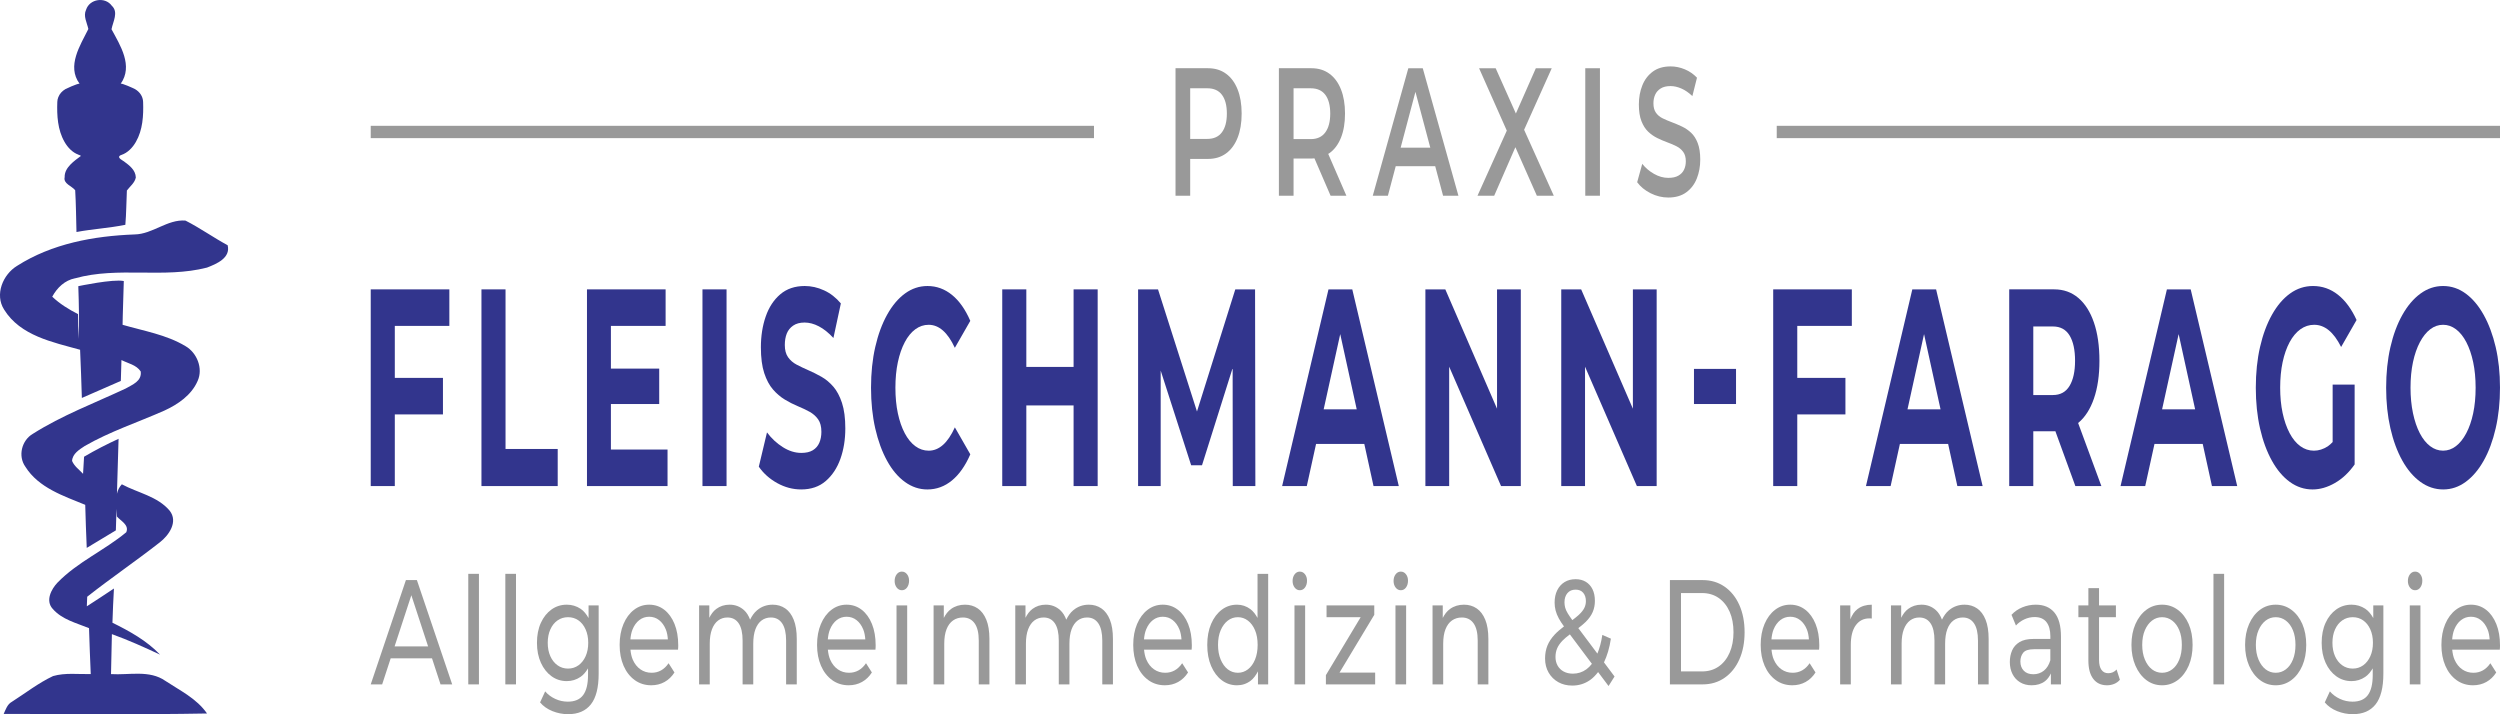 <?xml version="1.0" encoding="UTF-8"?><svg xmlns="http://www.w3.org/2000/svg" id="Ebene_2" data-name="Ebene 2" viewBox="0 0 433.906 123.956"><g id="Layer_1" data-name="Layer 1"><g><g><path d="M13.026,48.306c7.461-2.09,15.401.066,22.899-1.862,1.631-.633,4.133-1.656,3.589-3.878-2.494-1.347-4.815-3.009-7.324-4.282-3.14-.25-5.692,2.354-8.825,2.406-7.07.265-14.335,1.582-20.412,5.46-2.444,1.494-3.908,4.967-2.241,7.579,2.813,4.555,8.447,5.658,13.19,6.975.131,2.789.217,5.577.305,8.366,2.262-.971,4.517-1.965,6.765-2.958l.108-3.622c1.138.582,2.588.83,3.344,1.982.217,1.7-1.458,2.288-2.618,2.965-5.409,2.531-11.051,4.65-16.119,7.866-1.921,1.126-2.61,3.841-1.284,5.702,2.284,3.657,6.628,5.07,10.391,6.615.065,2.487.152,4.981.261,7.476l5.054-3.046.111-3.735c.031.449.064.896.07,1.329.66.773,2.175,1.464,1.624,2.737-3.792,3.149-8.455,5.158-11.928,8.734-1.095,1.148-2.132,3.149-.841,4.555,1.617,1.869,4.119,2.458,6.308,3.355.087,2.656.174,5.312.297,7.969-2.183.051-4.423-.265-6.54.346-2.545,1.199-4.786,2.958-7.149,4.466-.798.434-1.066,1.332-1.421,2.104,11.761-.007,23.53.147,35.291-.074-1.791-2.597-4.691-3.981-7.237-5.666-2.763-1.935-6.308-.971-9.426-1.17.043-2.318.109-4.628.152-6.939,2.85,1.03,5.612,2.274,8.361,3.561-2.328-2.443-5.293-4.069-8.266-5.541.065-1.979.145-3.959.261-5.938-1.573,1.023-3.118,2.097-4.706,3.09.015-.419.051-1.244.065-1.663,4.126-3.252,8.469-6.203,12.602-9.44,1.573-1.214,3.219-3.561,1.718-5.482-2.103-2.517-5.547-3.098-8.31-4.591-.461.492-.715,1.051-.849,1.645l.283-9.541c-2.045.942-4.046,1.965-5.989,3.112-.058.986-.116,1.972-.174,2.965-.667-.721-1.523-1.31-1.907-2.237.065-1.244,1.262-1.972,2.19-2.583,4.387-2.531,9.216-4.106,13.828-6.151,2.349-1.082,4.706-2.671,5.779-5.158.979-2.178-.123-4.886-2.117-6.034-3.335-2.001-7.237-2.627-10.913-3.701.003-.516.021-1.033.031-1.549l.18-6.044c-1.854-.389-7.896.89-7.896.89.102,3.046.181,6.107.058,9.161-.065-1.442-.094-2.877-.109-4.312-1.61-.824-3.161-1.773-4.474-3.024.856-1.567,2.175-2.84,3.959-3.193Z" style="fill: #32358d;"/><path d="M13.604,26.84v.011c.032.011.074.032.117.043.085.032.181.054.244.108.032.021.053.043.074.065-1.105.841-2.87,1.995-2.817,3.678-.276,1.143,1.265,1.542,1.828,2.276.138,2.405.16,4.832.223,7.248,2.806-.528,5.676-.679,8.482-1.251.17-1.974.17-3.98.266-5.954.553-.733,1.36-1.316,1.552-2.254-.043-1.305-1.105-2.092-2.051-2.793-.212-.162-1.127-.593-.776-.949.085-.097.202-.129.319-.173,1.084-.367,1.945-1.262,2.519-2.265,1.201-2.082,1.339-4.584,1.254-6.946-.032-.96-.595-1.747-1.414-2.222-.223-.129-2.36-1.089-2.477-.927,2.2-3.095-.064-6.644-1.594-9.459.255-1.316,1.254-2.966.053-4.077-1.159-1.607-3.858-1.197-4.464.69-.531,1.1.16,2.254.393,3.344-1.424,2.858-3.773,6.439-1.53,9.491-.16-.032-.872.237-1.488.496,0,0-.011,0-.011.011-.457.194-.861.378-.946.431-.574.334-1.02.82-1.244,1.413-.106.248-.159.528-.17.809-.085,2.362.053,4.864,1.254,6.946.553.971,1.371,1.834,2.402,2.211Z" style="fill: #32358d;"/></g><g><g><path d="M70.45,100.682l-6.105,18.102h1.983l1.481-4.524h7.17l1.481,4.524h2.022l-6.124-18.102h-1.908ZM68.486,112.191l2.908-8.881,2.908,8.881h-5.815Z" style="fill: #999;"/><rect x="81.275" y="99.596" width="1.85" height="19.188" style="fill: #999;"/><rect x="87.708" y="99.596" width="1.85" height="19.188" style="fill: #999;"/><path d="M102.153,107.272c-.384-.675-.829-1.243-1.387-1.611-.72-.473-1.514-.711-2.387-.711-.989,0-1.872.276-2.649.827s-1.393,1.324-1.85,2.315-.683,2.151-.683,3.478c0,1.309.227,2.464.683,3.464s1.072,1.78,1.85,2.34c.777.562,1.66.842,2.649.842.873,0,1.668-.246,2.387-.739.513-.35.926-.87,1.292-1.47v1.173c0,1.551-.284,2.706-.848,3.466-.566.758-1.452,1.136-2.659,1.136-.757,0-1.483-.158-2.176-.478-.694-.32-1.279-.753-1.754-1.305l-.886,1.913c.552.654,1.268,1.159,2.147,1.513.879.353,1.788.53,2.726.53,1.734,0,3.05-.57,3.949-1.707.898-1.139,1.348-2.914,1.348-5.328v-11.843h-1.752v2.194ZM101.642,113.897c-.301.671-.715,1.197-1.241,1.576-.527.379-1.13.568-1.81.568-.682,0-1.288-.189-1.82-.568-.534-.379-.952-.905-1.252-1.576-.302-.673-.453-1.45-.453-2.327,0-.88.15-1.656.453-2.327.301-.673.718-1.193,1.252-1.566.531-.37,1.138-.556,1.82-.556.68,0,1.284.185,1.81.556.527.372.941.892,1.241,1.566.302.671.453,1.448.453,2.327,0,.877-.15,1.654-.453,2.327Z" style="fill: #999;"/><path d="M115.289,105.829c-.759-.587-1.632-.88-2.619-.88-.977,0-1.853.297-2.63.892-.776.593-1.386,1.418-1.829,2.468-.444,1.052-.665,2.26-.665,3.622s.227,2.567.683,3.619,1.099,1.879,1.926,2.483c.829.602,1.788.905,2.88.905.848,0,1.615-.189,2.303-.57.687-.379,1.26-.93,1.723-1.654l-1.02-1.603c-.373.551-.806.966-1.299,1.242-.495.276-1.044.415-1.647.415-.732,0-1.381-.2-1.945-.596-.566-.396-1.005-.953-1.32-1.669-.23-.522-.346-1.116-.408-1.744h8.258c.013-.12.022-.25.028-.387.006-.139.009-.259.009-.362,0-1.414-.215-2.651-.644-3.712-.431-1.061-1.025-1.883-1.782-2.468ZM109.412,110.975c.055-.62.16-1.206.369-1.719.282-.699.674-1.242,1.174-1.629.502-.389,1.072-.583,1.715-.583.654,0,1.229.194,1.723.583.495.387.884.926,1.166,1.616.212.517.313,1.106.359,1.732h-6.505Z" style="fill: #999;"/><path d="M136.284,105.596c-.63-.431-1.356-.646-2.177-.646-1.027,0-1.926.32-2.696.958-.53.438-.91,1.011-1.221,1.645-.251-.671-.588-1.225-1.033-1.633-.705-.646-1.547-.97-2.524-.97-.886,0-1.663.25-2.329.749-.51.382-.886.916-1.194,1.529v-2.15h-1.773v13.706h1.85v-7.06c0-1.0.129-1.835.386-2.508.256-.671.616-1.181,1.078-1.526.462-.343.994-.516,1.599-.516.846,0,1.498.335,1.955,1.008.456.671.683,1.673.683,2.999v7.603h1.85v-7.06c0-1.0.125-1.835.375-2.508.251-.671.607-1.181,1.069-1.526.462-.343,1.002-.516,1.619-.516.834,0,1.483.335,1.945,1.008.462.671.693,1.673.693,2.999v7.603h1.85v-7.887c0-1.345-.177-2.456-.53-3.335-.354-.88-.845-1.534-1.473-1.966Z" style="fill: #999;"/><path d="M149.554,105.829c-.759-.587-1.632-.88-2.619-.88-.977,0-1.853.297-2.63.892-.776.593-1.386,1.418-1.829,2.468-.444,1.052-.665,2.26-.665,3.622s.227,2.567.683,3.619,1.099,1.879,1.926,2.483c.829.602,1.788.905,2.88.905.848,0,1.615-.189,2.303-.57.687-.379,1.26-.93,1.723-1.654l-1.02-1.603c-.373.551-.806.966-1.299,1.242-.495.276-1.044.415-1.647.415-.732,0-1.381-.2-1.945-.596-.566-.396-1.005-.953-1.32-1.669-.23-.522-.346-1.116-.408-1.744h8.258c.013-.12.022-.25.028-.387.006-.139.009-.259.009-.362,0-1.414-.215-2.651-.644-3.712-.431-1.061-1.025-1.883-1.782-2.468ZM143.678,110.975c.055-.62.16-1.206.369-1.719.282-.699.674-1.242,1.174-1.629.502-.389,1.072-.583,1.715-.583.654,0,1.229.194,1.723.583.495.387.884.926,1.166,1.616.212.517.313,1.106.359,1.732h-6.505Z" style="fill: #999;"/><rect x="155.603" y="105.078" width="1.85" height="13.706" style="fill: #999;"/><path d="M156.528,99.209c-.359,0-.658.156-.895.465-.238.311-.357.699-.357,1.164,0,.448.119.827.357,1.139.237.309.536.465.895.465.373,0,.674-.16.906-.478.23-.32.346-.711.346-1.176,0-.448-.119-.825-.357-1.126-.237-.301-.536-.452-.895-.452Z" style="fill: #999;"/><path d="M169.693,105.596c-.636-.431-1.372-.646-2.205-.646-.925,0-1.734.25-2.428.749-.535.387-.93.928-1.251,1.55v-2.171h-1.773v13.706h1.85v-7.06c0-1.0.132-1.835.395-2.508.263-.671.638-1.181,1.127-1.526.487-.343,1.058-.516,1.713-.516.873,0,1.55.335,2.033,1.008.481.671.721,1.673.721,2.999v7.603h1.85v-7.887c0-1.345-.18-2.456-.539-3.335-.359-.88-.857-1.534-1.492-1.966Z" style="fill: #999;"/><path d="M191.16,105.596c-.63-.431-1.356-.646-2.177-.646-1.027,0-1.926.32-2.696.958-.53.438-.91,1.011-1.221,1.645-.251-.671-.588-1.225-1.033-1.633-.705-.646-1.547-.97-2.524-.97-.886,0-1.663.25-2.329.749-.51.382-.886.916-1.194,1.529v-2.15h-1.773v13.706h1.85v-7.06c0-1.0.129-1.835.386-2.508.256-.671.616-1.181,1.078-1.526.462-.343.994-.516,1.599-.516.846,0,1.498.335,1.955,1.008.456.671.683,1.673.683,2.999v7.603h1.85v-7.06c0-1.0.125-1.835.375-2.508.251-.671.607-1.181,1.069-1.526.462-.343,1.002-.516,1.619-.516.834,0,1.483.335,1.945,1.008.462.671.693,1.673.693,2.999v7.603h1.85v-7.887c0-1.345-.177-2.456-.53-3.335-.354-.88-.845-1.534-1.473-1.966Z" style="fill: #999;"/><path d="M204.43,105.829c-.759-.587-1.632-.88-2.619-.88-.977,0-1.853.297-2.63.892-.776.593-1.386,1.418-1.829,2.468-.444,1.052-.665,2.26-.665,3.622s.227,2.567.683,3.619c.456,1.052,1.099,1.879,1.926,2.483.829.602,1.788.905,2.88.905.848,0,1.615-.189,2.303-.57.687-.379,1.26-.93,1.723-1.654l-1.02-1.603c-.373.551-.806.966-1.299,1.242-.495.276-1.044.415-1.647.415-.732,0-1.381-.2-1.945-.596-.566-.396-1.005-.953-1.32-1.669-.23-.522-.346-1.116-.408-1.744h8.258c.013-.12.022-.25.028-.387.006-.139.009-.259.009-.362,0-1.414-.215-2.651-.644-3.712-.431-1.061-1.025-1.883-1.782-2.468ZM198.554,110.975c.055-.62.16-1.206.369-1.719.282-.699.674-1.242,1.174-1.629.502-.389,1.072-.583,1.715-.583.654,0,1.229.194,1.723.583.495.387.884.926,1.166,1.616.212.517.313,1.106.359,1.732h-6.505Z" style="fill: #999;"/><path d="M218.26,107.247c-.351-.62-.746-1.158-1.234-1.521-.693-.518-1.47-.776-2.331-.776-.989,0-1.872.292-2.647.88-.777.585-1.39,1.399-1.84,2.443s-.674,2.262-.674,3.659c0,1.395.224,2.62.674,3.672.45,1.05,1.063,1.871,1.84,2.456.776.587,1.658.88,2.647.88.887,0,1.676-.263,2.37-.789.511-.388.917-.963,1.271-1.627v2.261h1.771v-19.188h-1.848v7.651ZM217.826,114.478c-.301.732-.713,1.298-1.232,1.694-.52.396-1.102.596-1.743.596-.655,0-1.24-.2-1.754-.596-.513-.396-.923-.962-1.232-1.694s-.462-1.58-.462-2.546c0-.983.154-1.833.462-2.548s.72-1.271,1.232-1.667c.514-.398,1.099-.596,1.754-.596.641,0,1.223.198,1.743.596.519.396.931.951,1.232,1.667s.453,1.566.453,2.548c0,.966-.152,1.814-.453,2.546Z" style="fill: #999;"/><path d="M225.598,99.209c-.359,0-.658.156-.895.465-.238.311-.357.699-.357,1.164,0,.448.119.827.357,1.139.237.309.536.465.895.465.373,0,.674-.16.906-.478.23-.32.346-.711.346-1.176,0-.448-.119-.825-.357-1.126-.237-.301-.536-.452-.895-.452Z" style="fill: #999;"/><rect x="224.673" y="105.078" width="1.85" height="13.706" style="fill: #999;"/><polygon points="238.522 106.709 238.522 105.078 230.239 105.078 230.239 107.121 236.161 107.121 230.125 117.18 230.125 118.784 238.675 118.784 238.675 116.74 232.487 116.74 238.522 106.709" style="fill: #999;"/><rect x="242.201" y="105.078" width="1.85" height="13.706" style="fill: #999;"/><path d="M243.125,99.209c-.359,0-.658.156-.895.465-.238.311-.357.699-.357,1.164,0,.448.119.827.357,1.139.237.309.536.465.895.465.373,0,.674-.16.906-.478.23-.32.346-.711.346-1.176,0-.448-.119-.825-.357-1.126-.237-.301-.536-.452-.895-.452Z" style="fill: #999;"/><path d="M256.291,105.596c-.636-.431-1.372-.646-2.205-.646-.925,0-1.734.25-2.428.749-.535.387-.93.928-1.251,1.55v-2.171h-1.773v13.706h1.85v-7.06c0-1.0.132-1.835.395-2.508.263-.671.638-1.181,1.127-1.526.487-.343,1.058-.516,1.713-.516.873,0,1.55.335,2.033,1.008.481.671.721,1.673.721,2.999v7.603h1.85v-7.887c0-1.345-.18-2.456-.539-3.335-.359-.88-.857-1.534-1.492-1.966Z" style="fill: #999;"/><path d="M279.587,110.846l-1.483-.648c-.188,1.271-.486,2.328-.857,3.243l-3.311-4.421c.499-.381.95-.751,1.298-1.097.552-.551.953-1.119,1.204-1.707.249-.585.375-1.225.375-1.913,0-.793-.138-1.471-.414-2.031s-.665-.991-1.165-1.292c-.502-.303-1.093-.452-1.773-.452-.732,0-1.37.168-1.915.503-.547.337-.97.81-1.273,1.423-.301.612-.451,1.324-.451,2.134,0,.465.058.922.172,1.37.116.448.302.909.56,1.385.22.408.528.874.893,1.379-.613.472-1.165.936-1.587,1.386-.591.631-1.02,1.282-1.29,1.953-.27.673-.404,1.414-.404,2.224,0,.93.205,1.749.616,2.456s.97,1.258,1.676,1.656c.707.396,1.516.593,2.428.593,1.143,0,2.169-.318,3.082-.955.518-.362.977-.843,1.402-1.39l1.815,2.423,1.039-1.654-1.834-2.45c.55-1.152.962-2.509,1.2-4.118ZM272.046,102.946c.34-.406.812-.608,1.415-.608.578,0,1.02.185,1.329.556s.462.85.462,1.435c0,.431-.094.831-.279,1.202-.186.372-.502.764-.944,1.178-.293.272-.687.587-1.128.92-.323-.443-.594-.834-.78-1.141-.224-.37-.379-.707-.462-1.008s-.125-.617-.125-.945c0-.654.171-1.185.511-1.589ZM275.329,116.172c-.693.501-1.47.749-2.331.749-.604,0-1.133-.12-1.589-.362-.455-.24-.809-.581-1.058-1.021-.251-.44-.376-.945-.376-1.513,0-.534.092-1.025.279-1.473s.498-.901.934-1.359c.325-.338.773-.707,1.282-1.089l3.826,5.11c-.294.383-.616.704-.968.958Z" style="fill: #999;"/><path d="M299.32,101.82c-1.097-.758-2.365-1.139-3.804-1.139h-5.682v18.102h5.682c1.439,0,2.707-.379,3.804-1.139,1.097-.758,1.952-1.818,2.561-3.18.61-1.361.915-2.94.915-4.733s-.306-3.369-.915-4.733c-.61-1.361-1.464-2.42-2.561-3.18ZM300.196,113.289c-.45,1.025-1.082,1.822-1.897,2.391-.817.57-1.782.854-2.9.854h-3.64v-13.603h3.64c1.118,0,2.083.286,2.9.854.815.568,1.447,1.361,1.897,2.378.45,1.018.674,2.208.674,3.569,0,1.345-.224,2.531-.674,3.556Z" style="fill: #999;"/><path d="M313.332,105.829c-.759-.587-1.632-.88-2.619-.88-.977,0-1.853.297-2.63.892-.776.593-1.386,1.418-1.829,2.468-.444,1.052-.665,2.26-.665,3.622s.227,2.567.683,3.619,1.099,1.879,1.926,2.483c.829.602,1.788.905,2.88.905.848,0,1.615-.189,2.303-.57.687-.379,1.26-.93,1.723-1.654l-1.02-1.603c-.373.551-.806.966-1.299,1.242-.495.276-1.044.415-1.647.415-.732,0-1.381-.2-1.945-.596-.566-.396-1.005-.953-1.32-1.669-.23-.522-.346-1.116-.408-1.744h8.258c.013-.12.022-.25.028-.387.006-.139.009-.259.009-.362,0-1.414-.215-2.651-.644-3.712-.431-1.061-1.025-1.883-1.782-2.468ZM307.455,110.975c.055-.62.16-1.206.369-1.719.282-.699.674-1.242,1.174-1.629.502-.389,1.072-.583,1.715-.583.654,0,1.229.194,1.723.583.495.387.884.926,1.166,1.616.212.517.313,1.106.359,1.732h-6.505Z" style="fill: #999;"/><path d="M321.152,107.487v-2.408h-1.773v13.706h1.85v-6.827c0-1.5.288-2.645.867-3.438.577-.793,1.361-1.191,2.35-1.191h.202c.07,0,.144.011.221.027v-2.405c-.975,0-1.798.25-2.466.749-.566.424-.962,1.044-1.251,1.788Z" style="fill: #999;"/><path d="M343.148,105.596c-.63-.431-1.356-.646-2.177-.646-1.027,0-1.926.32-2.696.958-.53.438-.91,1.011-1.221,1.645-.251-.671-.588-1.225-1.033-1.633-.705-.646-1.547-.97-2.524-.97-.886,0-1.663.25-2.329.749-.51.382-.886.916-1.194,1.529v-2.15h-1.773v13.706h1.85v-7.06c0-1.0.129-1.835.386-2.508.256-.671.616-1.181,1.078-1.526.462-.343.994-.516,1.599-.516.846,0,1.498.335,1.955,1.008.456.671.683,1.673.683,2.999v7.603h1.85v-7.06c0-1.0.125-1.835.375-2.508.251-.671.607-1.181,1.069-1.526.462-.343,1.002-.516,1.619-.516.834,0,1.483.335,1.945,1.008.462.671.693,1.673.693,2.999v7.603h1.85v-7.887c0-1.345-.177-2.456-.53-3.335-.354-.88-.845-1.534-1.473-1.966Z" style="fill: #999;"/><path d="M353.339,104.95c-.809,0-1.583.151-2.321.452-.738.301-1.37.737-1.897,1.307l.77,1.86c.398-.448.886-.806,1.464-1.073s1.168-.4,1.773-.4c.911,0,1.594.288,2.05.865.456.579.685,1.393.685,2.445v.49h-2.928c-1.014,0-1.82.181-2.417.543-.597.362-1.028.846-1.292,1.448-.263.604-.395,1.277-.395,2.018,0,.774.155,1.469.462,2.081.309.612.748,1.09,1.32,1.435.571.345,1.235.518,1.994.518.937,0,1.713-.238,2.331-.711.452-.347.769-.817,1.02-1.346v1.902h1.752v-8.274c0-1.879-.379-3.276-1.136-4.19s-1.835-1.37-3.235-1.37ZM355.862,114.594c-.232.793-.608,1.397-1.127,1.812-.52.412-1.127.619-1.821.619-.705,0-1.257-.202-1.655-.606-.398-.406-.597-.945-.597-1.616,0-.587.16-1.086.481-1.5s.944-.621,1.868-.621h2.851v1.913Z" style="fill: #999;"/><path d="M365.914,116.844c-.514,0-.909-.198-1.185-.593-.276-.398-.414-.966-.414-1.707v-7.422h2.928v-2.043h-2.928v-2.999h-1.85v2.999h-1.734v2.043h1.734v7.525c0,1.378.282,2.439.848,3.18.564.743,1.361,1.113,2.389,1.113.423,0,.831-.078,1.223-.234s.729-.396,1.011-.724l-.578-1.784c-.384.431-.867.646-1.444.646Z" style="fill: #999;"/><path d="M377.981,105.842c-.803-.596-1.71-.892-2.724-.892-1.028,0-1.939.297-2.735.892-.796.593-1.426,1.418-1.889,2.468-.461,1.052-.693,2.26-.693,3.622,0,1.345.232,2.546.693,3.607.462,1.061,1.093,1.892,1.889,2.496.796.602,1.707.905,2.735.905,1.014,0,1.922-.303,2.724-.905.803-.604,1.433-1.431,1.889-2.483.455-1.052.683-2.258.683-3.619,0-1.381-.229-2.591-.683-3.634-.456-1.042-1.086-1.862-1.889-2.456ZM378.241,114.478c-.295.732-.702,1.298-1.223,1.694-.52.396-1.108.596-1.762.596-.655,0-1.24-.2-1.754-.596-.513-.396-.923-.962-1.232-1.694s-.462-1.58-.462-2.546c0-.983.154-1.833.462-2.548s.72-1.271,1.232-1.667c.514-.398,1.099-.596,1.754-.596.654,0,1.241.198,1.762.596.52.396.928.951,1.223,1.667.296.716.444,1.566.444,2.548,0,.966-.147,1.814-.444,2.546Z" style="fill: #999;"/><rect x="384.174" y="99.596" width="1.85" height="19.188" style="fill: #999;"/><path d="M397.705,105.842c-.803-.596-1.71-.892-2.724-.892-1.028,0-1.939.297-2.735.892-.796.593-1.426,1.418-1.889,2.468-.461,1.052-.693,2.26-.693,3.622,0,1.345.232,2.546.693,3.607.462,1.061,1.093,1.892,1.889,2.496.796.602,1.707.905,2.735.905,1.014,0,1.922-.303,2.724-.905.803-.604,1.433-1.431,1.889-2.483.455-1.052.683-2.258.683-3.619,0-1.381-.229-2.591-.683-3.634-.456-1.042-1.086-1.862-1.889-2.456ZM397.965,114.478c-.295.732-.702,1.298-1.223,1.694-.52.396-1.108.596-1.762.596-.655,0-1.24-.2-1.754-.596-.513-.396-.923-.962-1.232-1.694s-.462-1.58-.462-2.546c0-.983.154-1.833.462-2.548.309-.716.72-1.271,1.232-1.667.514-.398,1.099-.596,1.754-.596.654,0,1.241.198,1.762.596.52.396.928.951,1.223,1.667.296.716.444,1.566.444,2.548,0,.966-.147,1.814-.444,2.546Z" style="fill: #999;"/><path d="M411.911,107.272c-.384-.675-.829-1.243-1.387-1.611-.72-.473-1.514-.711-2.387-.711-.989,0-1.872.276-2.649.827s-1.393,1.324-1.85,2.315c-.456.991-.683,2.151-.683,3.478,0,1.309.227,2.464.683,3.464s1.072,1.78,1.85,2.34c.777.562,1.66.842,2.649.842.873,0,1.668-.246,2.387-.739.513-.35.926-.87,1.292-1.47v1.173c0,1.551-.284,2.706-.848,3.466-.566.758-1.452,1.136-2.659,1.136-.757,0-1.483-.158-2.176-.478-.694-.32-1.279-.753-1.754-1.305l-.886,1.913c.552.654,1.268,1.159,2.147,1.513.879.353,1.788.53,2.726.53,1.734,0,3.05-.57,3.949-1.707.898-1.139,1.348-2.914,1.348-5.328v-11.843h-1.752v2.194ZM411.4,113.897c-.301.671-.715,1.197-1.241,1.576-.527.379-1.13.568-1.81.568-.682,0-1.288-.189-1.82-.568-.534-.379-.952-.905-1.252-1.576-.302-.673-.453-1.45-.453-2.327,0-.88.15-1.656.453-2.327.301-.673.718-1.193,1.252-1.566.531-.37,1.138-.556,1.82-.556.68,0,1.284.185,1.81.556.527.372.941.892,1.241,1.566.302.671.453,1.448.453,2.327,0,.877-.15,1.654-.453,2.327Z" style="fill: #999;"/><path d="M419.171,99.209c-.359,0-.658.156-.895.465-.238.311-.357.699-.357,1.164,0,.448.119.827.357,1.139.237.309.536.465.895.465.373,0,.674-.16.906-.478.23-.32.346-.711.346-1.176,0-.448-.119-.825-.357-1.126-.237-.301-.536-.452-.895-.452Z" style="fill: #999;"/><rect x="418.247" y="105.078" width="1.85" height="13.706" style="fill: #999;"/><path d="M433.262,108.298c-.431-1.061-1.025-1.883-1.782-2.468-.759-.587-1.632-.88-2.619-.88-.977,0-1.853.297-2.63.892-.776.593-1.386,1.418-1.829,2.468-.444,1.052-.665,2.26-.665,3.622s.227,2.567.683,3.619c.456,1.052,1.099,1.879,1.926,2.483.829.602,1.788.905,2.88.905.848,0,1.615-.189,2.303-.57.687-.379,1.26-.93,1.723-1.654l-1.02-1.603c-.373.551-.806.966-1.299,1.242-.495.276-1.044.415-1.647.415-.732,0-1.381-.2-1.945-.596-.566-.396-1.005-.953-1.32-1.669-.23-.522-.346-1.116-.408-1.744h8.258c.013-.12.022-.25.028-.387.006-.139.009-.259.009-.362,0-1.414-.215-2.651-.644-3.712ZM425.602,110.975c.055-.62.16-1.206.369-1.719.282-.699.674-1.242,1.174-1.629.502-.389,1.072-.583,1.715-.583.654,0,1.229.194,1.723.583.495.387.884.926,1.166,1.616.212.517.313,1.106.359,1.732h-6.505Z" style="fill: #999;"/></g><g><polygon points="64.344 84.363 68.523 84.363 68.523 71.927 76.88 71.927 76.88 65.587 68.523 65.587 68.523 56.564 77.99 56.564 77.99 50.224 64.344 50.224 64.344 84.363" style="fill: #32358d;"/><polygon points="87.741 50.224 83.563 50.224 83.563 84.363 96.796 84.363 96.796 77.925 87.741 77.925 87.741 50.224" style="fill: #32358d;"/><polygon points="106.031 70.123 114.414 70.123 114.414 63.976 106.031 63.976 106.031 56.564 115.524 56.564 115.524 50.224 101.877 50.224 101.877 84.363 115.859 84.363 115.859 78.023 106.031 78.023 106.031 70.123" style="fill: #32358d;"/><rect x="121.922" y="50.224" width="4.179" height="34.139" style="fill: #32358d;"/><path d="M144.622,67.099c-.619-.714-1.302-1.283-2.05-1.706-.75-.423-1.497-.798-2.245-1.122-.748-.325-1.431-.652-2.05-.976-.62-.325-1.118-.756-1.497-1.292-.378-.536-.567-1.244-.567-2.122,0-.747.112-1.405.335-1.974.224-.569.594-1.033,1.109-1.39.516-.357,1.178-.536,1.987-.536.808,0,1.634.217,2.477.658.842.438,1.685,1.113,2.529,2.024l1.29-6.001c-.844-1.006-1.815-1.762-2.916-2.265-1.101-.506-2.219-.756-3.354-.756-1.702,0-3.116.479-4.243,1.438-1.126.959-1.97,2.244-2.527,3.852-.559,1.61-.839,3.39-.839,5.34,0,1.822.194,3.316.581,4.489.387,1.17.89,2.113,1.508,2.828.619.714,1.304,1.301,2.052,1.756s1.496.836,2.244,1.146c.748.31,1.431.634,2.052.973.619.342,1.118.783,1.496,1.319s.567,1.259.567,2.17c0,.714-.12,1.348-.361,1.902-.241.554-.616.982-1.123,1.292-.507.31-1.173.464-1.998.464-1.085,0-2.154-.333-3.212-1-1.058-.667-1.974-1.521-2.748-2.56l-1.419,5.95c.808,1.17,1.874,2.119,3.198,2.852,1.324.732,2.71,1.098,4.154,1.098,1.719,0,3.143-.488,4.27-1.464,1.126-.976,1.973-2.259,2.541-3.852.567-1.593.85-3.349.85-5.269,0-1.786-.194-3.265-.579-4.438-.387-1.17-.891-2.113-1.51-2.828Z" style="fill: #32358d;"/><path d="M157.031,59.392c.516-.973,1.126-1.72,1.831-2.241s1.48-.78,2.322-.78c.894,0,1.719.333,2.477.997.756.667,1.444,1.667,2.064,3.001l2.681-4.682c-.86-1.982-1.921-3.486-3.185-4.51-1.264-1.024-2.678-1.536-4.243-1.536-1.411,0-2.708.429-3.895,1.292-1.187.86-2.223,2.09-3.108,3.682-.886,1.593-1.575,3.462-2.064,5.608-.49,2.146-.735,4.504-.735,7.072s.246,4.923.735,7.069,1.173,4.016,2.05,5.608c.878,1.595,1.913,2.822,3.11,3.682,1.195.863,2.489,1.295,3.883,1.295,1.581,0,3.004-.521,4.269-1.563,1.264-1.039,2.325-2.551,3.185-4.533l-2.681-4.682c-.62,1.363-1.308,2.381-2.064,3.048-.757.667-1.582,1-2.477,1-.842,0-1.617-.262-2.322-.783-.705-.518-1.315-1.268-1.831-2.241-.516-.976-.915-2.128-1.2-3.462-.283-1.333-.425-2.813-.425-4.438s.142-3.105.425-4.438c.285-1.333.683-2.489,1.2-3.465Z" style="fill: #32358d;"/><polygon points="186.334 63.684 178.131 63.684 178.131 50.224 173.952 50.224 173.952 84.363 178.131 84.363 178.131 70.367 186.334 70.367 186.334 84.363 190.513 84.363 190.513 50.224 186.334 50.224 186.334 63.684" style="fill: #32358d;"/><polygon points="214.401 50.224 207.751 71.421 200.987 50.224 197.531 50.224 197.531 84.363 201.451 84.363 201.451 64.316 206.74 80.755 208.623 80.755 213.94 63.876 213.962 84.363 217.884 84.363 217.832 50.224 214.401 50.224" style="fill: #32358d;"/><path d="M230.576,50.224l-8.047,34.139h4.281l1.61-7.317h8.37l1.603,7.317h4.385l-8.074-34.139h-4.128ZM229.739,71.049l2.874-13.063,2.863,13.063h-5.737Z" style="fill: #32358d;"/><polygon points="259.829 70.937 250.851 50.224 247.395 50.224 247.395 84.363 251.522 84.363 251.522 63.642 260.525 84.363 263.956 84.363 263.956 50.224 259.829 50.224 259.829 70.937" style="fill: #32358d;"/><polygon points="283.408 70.936 274.43 50.224 270.974 50.224 270.974 84.363 275.101 84.363 275.101 63.642 284.103 84.363 287.534 84.363 287.534 50.224 283.408 50.224 283.408 70.936" style="fill: #32358d;"/><rect x="294.01" y="64.027" width="7.299" height="6.096" style="fill: #32358d;"/><polygon points="307.761 84.363 311.939 84.363 311.939 71.927 320.297 71.927 320.297 65.587 311.939 65.587 311.939 56.564 321.407 56.564 321.407 50.224 307.761 50.224 307.761 84.363" style="fill: #32358d;"/><path d="M331.906,50.224l-8.047,34.139h4.281l1.61-7.317h8.37l1.603,7.317h4.385l-8.074-34.139h-4.128ZM331.069,71.049l2.874-13.063,2.863,13.063h-5.737Z" style="fill: #32358d;"/><path d="M360.719,73.391c1.17-.976,2.074-2.381,2.71-4.221.636-1.837.954-4.021.954-6.558,0-2.569-.318-4.78-.954-6.632-.636-1.855-1.54-3.277-2.71-4.269-1.168-.991-2.562-1.488-4.179-1.488h-7.816v34.139h4.179v-9.51h3.637c.067,0,.127-.013.193-.015l3.471,9.525h4.514l-4.035-10.947c.011-.009.024-.015.035-.025ZM359.198,66.977c-.636,1.057-1.6,1.587-2.889,1.587h-3.406v-11.901h3.406c1.29,0,2.253.521,2.889,1.56.636,1.042.954,2.503.954,4.391,0,1.851-.318,3.307-.954,4.364Z" style="fill: #32358d;"/><path d="M376.094,50.224l-8.047,34.139h4.281l1.61-7.317h8.37l1.603,7.317h4.385l-8.074-34.139h-4.128ZM375.257,71.049l2.874-13.063,2.863,13.063h-5.737Z" style="fill: #32358d;"/><path d="M397.39,59.392c.524-.973,1.148-1.72,1.871-2.241.723-.521,1.523-.78,2.4-.78.912,0,1.754.316,2.529.95.773.634,1.486,1.601,2.14,2.902l2.683-4.682c-.877-1.917-1.956-3.381-3.237-4.391-1.282-1.006-2.721-1.509-4.32-1.509-1.446,0-2.77.429-3.973,1.292-1.204.86-2.253,2.09-3.147,3.682-.894,1.593-1.587,3.462-2.077,5.608-.49,2.146-.735,4.504-.735,7.072s.246,4.923.735,7.069c.49,2.146,1.178,4.016,2.064,5.608.885,1.595,1.926,2.822,3.121,3.682,1.195.863,2.506,1.295,3.935,1.295,1.29,0,2.584-.375,3.881-1.122,1.299-.747,2.439-1.822,3.418-3.221v-13.85h-3.817v9.968c-.278.275-.555.555-.839.739-.782.503-1.587.756-2.412.756-.86,0-1.647-.262-2.36-.783-.713-.518-1.334-1.274-1.858-2.265-.524-.991-.927-2.155-1.212-3.489-.283-1.333-.425-2.795-.425-4.388,0-1.625.142-3.105.425-4.438.285-1.333.688-2.489,1.212-3.465Z" style="fill: #32358d;"/><path d="M433.158,60.246c-.499-2.128-1.19-3.992-2.077-5.584-.886-1.593-1.926-2.828-3.121-3.706-1.197-.878-2.507-1.316-3.935-1.316-1.411,0-2.718.438-3.921,1.316-1.204.878-2.253,2.113-3.147,3.706-.894,1.593-1.587,3.462-2.077,5.608-.49,2.146-.735,4.489-.735,7.025s.246,4.876.735,7.022c.49,2.146,1.178,4.016,2.064,5.608.885,1.593,1.933,2.828,3.146,3.706,1.214.878,2.533,1.319,3.96,1.319,1.411,0,2.713-.441,3.909-1.319,1.195-.878,2.234-2.104,3.121-3.682.886-1.575,1.578-3.444,2.077-5.608.499-2.161.748-4.51.748-7.046,0-2.569-.249-4.917-.748-7.049ZM429.25,71.733c-.283,1.333-.683,2.486-1.2,3.462-.516.973-1.113,1.724-1.793,2.241-.679.521-1.423.783-2.231.783s-1.557-.262-2.244-.783c-.688-.518-1.286-1.268-1.793-2.241-.507-.976-.902-2.137-1.187-3.489-.283-1.348-.425-2.819-.425-4.411,0-1.625.142-3.105.425-4.438.285-1.333.683-2.489,1.2-3.465.516-.973,1.113-1.72,1.793-2.241.679-.521,1.423-.78,2.231-.78s1.556.259,2.244.78,1.286,1.268,1.793,2.241c.507.976.904,2.131,1.187,3.465s.425,2.813.425,4.438-.142,3.105-.425,4.438Z" style="fill: #32358d;"/></g><rect x="64.344" y="21.837" width="125.531" height="2.139" style="fill: #999;"/><rect x="308.375" y="21.837" width="125.531" height="2.139" style="fill: #999;"/><g><path d="M212.79,12.793c-.869-.635-1.909-.951-3.124-.951h-5.64v22.128h2.546v-6.387h3.095c1.215,0,2.256-.316,3.124-.947.868-.631,1.537-1.537,2.007-2.718.47-1.181.706-2.581.706-4.204s-.235-3.023-.706-4.204c-.47-1.181-1.139-2.087-2.007-2.718ZM212.085,22.953c-.568.772-1.414,1.155-2.537,1.155h-2.977v-8.786h2.977c1.123,0,1.969.379,2.537,1.136s.852,1.845.852,3.257c0,1.389-.284,2.469-.852,3.238Z" style="fill: #999;"/><path d="M230.732,26.589c.868-.62,1.537-1.515,2.007-2.685.47-1.17.706-2.566.706-4.189s-.235-3.023-.706-4.204c-.47-1.181-1.139-2.087-2.007-2.718-.869-.635-1.909-.951-3.124-.951h-5.64v22.128h2.546v-6.45h3.095c.183,0,.354-.021.53-.035l2.8,6.485h2.742l-3.153-7.26c.067-.043.14-.076.205-.123ZM227.49,24.142h-2.977v-8.819h2.977c1.123,0,1.969.379,2.537,1.136s.852,1.845.852,3.257c0,1.389-.284,2.477-.852,3.257-.568.78-1.414,1.17-2.537,1.17Z" style="fill: #999;"/><path d="M244.432,11.843l-6.17,22.128h2.624l1.358-5.121h6.857l1.363,5.121h2.664l-6.189-22.128h-2.507ZM243.1,25.627l2.567-9.684,2.577,9.684h-5.144Z" style="fill: #999;"/><polygon points="269.326 11.843 266.565 11.843 263.1 19.702 259.591 11.843 256.712 11.843 261.524 22.676 256.438 33.971 259.337 33.971 263.013 25.549 266.74 33.971 269.679 33.971 264.529 22.525 269.326 11.843" style="fill: #999;"/><rect x="275.144" y="11.843" width="2.546" height="22.128" style="fill: #999;"/><path d="M294.661,24.836c-.293-.761-.679-1.359-1.155-1.801-.477-.446-1.006-.802-1.586-1.077-.582-.275-1.166-.52-1.753-.743-.588-.219-1.12-.446-1.597-.679-.476-.23-.861-.553-1.155-.962-.293-.412-.44-.954-.44-1.63,0-.568.101-1.073.303-1.515.202-.446.522-.802.96-1.077.437-.275,1.008-.412,1.714-.412.6,0,1.227.145,1.88.427.653.286,1.286.724,1.9,1.314l.803-3.193c-.6-.631-1.306-1.118-2.115-1.456-.809-.334-1.626-.505-2.448-.505-1.254,0-2.289.301-3.105.902-.816.602-1.423,1.4-1.821,2.403-.399.999-.598,2.102-.598,3.301,0,1.181.15,2.15.451,2.908.3.761.689,1.366,1.166,1.819.476.453,1.005.821,1.586,1.107.581.282,1.161.531,1.743.743.581.211,1.109.438,1.586.679.476.241.865.568,1.166.98.3.408.451.951.451,1.626,0,.55-.105,1.04-.314,1.471s-.536.772-.979,1.025c-.444.256-1.025.383-1.743.383-.849,0-1.678-.234-2.488-.698-.81-.46-1.489-1.043-2.037-1.738l-.882,3.193c.575.78,1.352,1.419,2.331,1.912.979.494,2.004.743,3.075.743,1.253,0,2.291-.3,3.114-.902.822-.598,1.433-1.4,1.831-2.402.398-.999.597-2.091.597-3.272,0-1.159-.146-2.117-.44-2.874Z" style="fill: #999;"/></g></g></g></g></svg>
